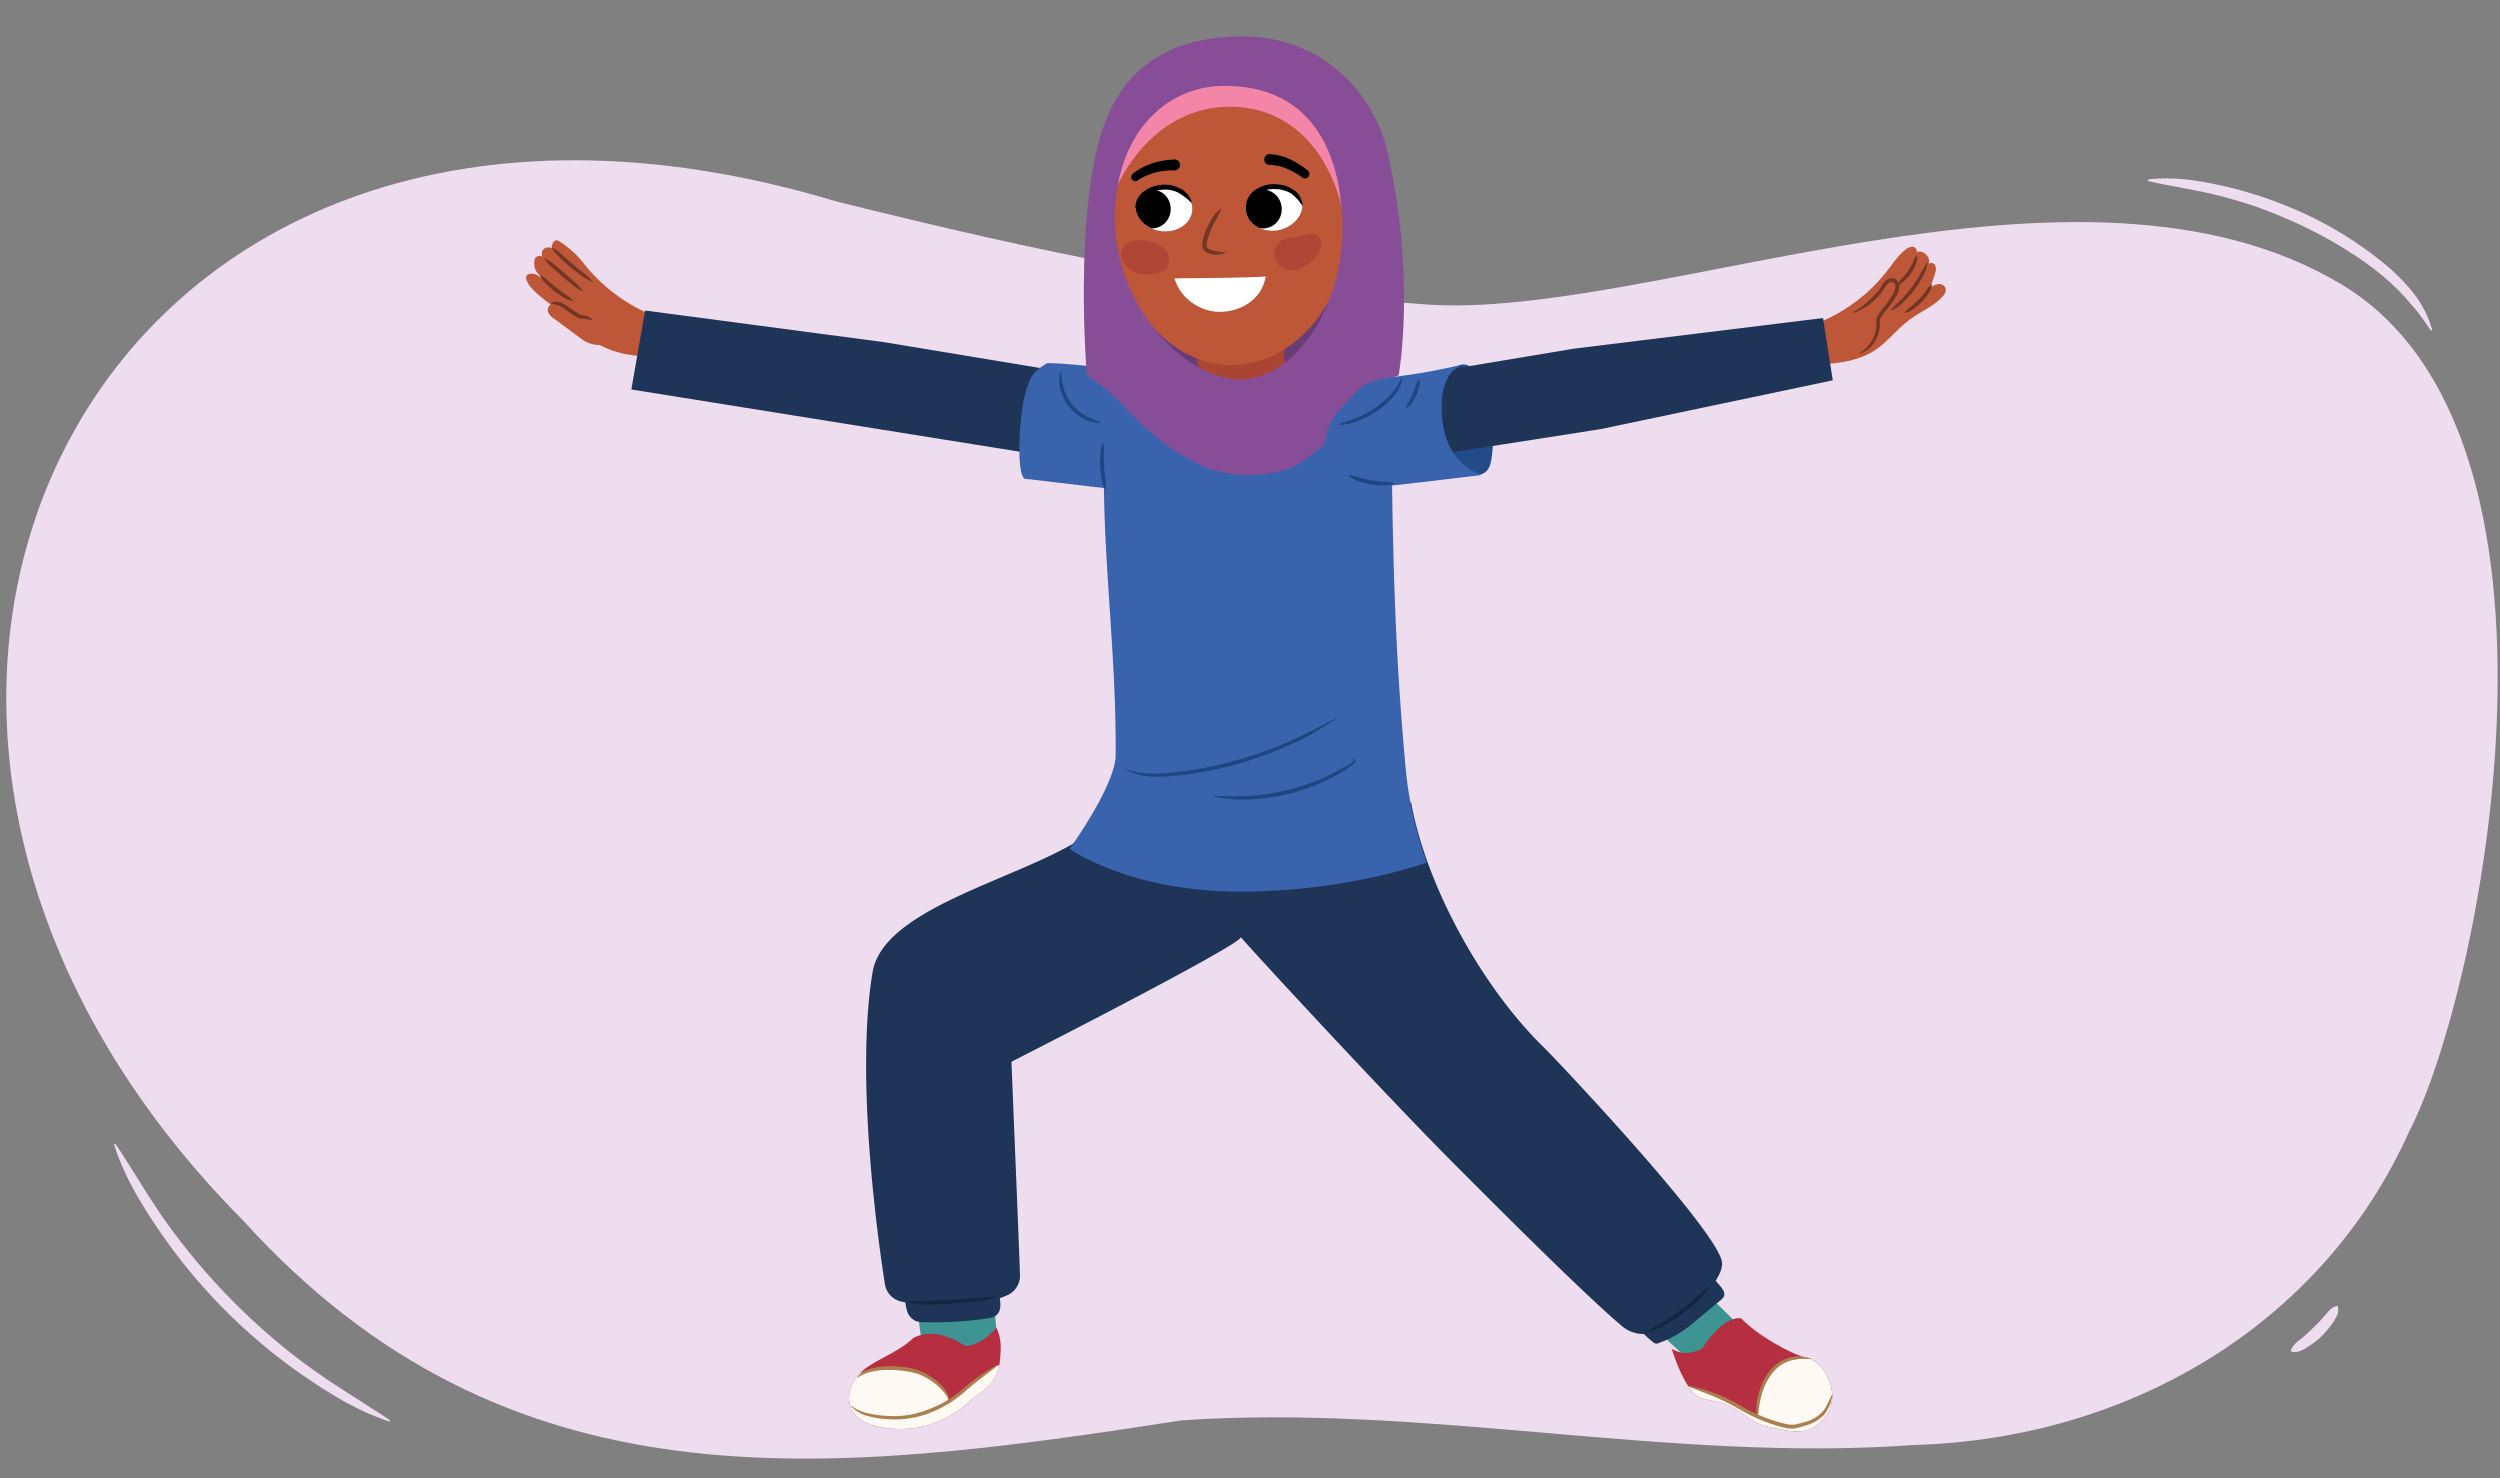 <svg xmlns="http://www.w3.org/2000/svg" xmlns:xlink="http://www.w3.org/1999/xlink" width="760" height="449.41" viewBox="0 0 760 449.41"><rect x="0" y="0" width="760" height="449.41" fill="#808080" stroke="none"/><defs><clipPath id="a"><polygon points="391.55 124.67 366.82 125.03 362.88 103.17 389.76 99.94 391.55 124.67" fill="#bd5738"/></clipPath><clipPath id="b"><polygon points="485.67 393.47 504.69 405.36 516.44 416.28 531.13 405.36 501.53 376.08 485.67 393.47" fill="#3d9493"/></clipPath><clipPath id="c"><path d="M298.79,359.48c.38,1.14,4.56,50.1,4.56,50.1l-15.18,3.1-8-5L273.74,361Z" fill="#3d9493"/></clipPath><clipPath id="d"><path d="M302.93,403.58c-5.24,6.07-9.62,5.58-9.62,5.58s-8.18-6.27-15.64-2.43c-2.64,2.55-5.84,4.22-9.3,6.1-4,2.17-8.9,4.75-10,10-2.5,11.43,13.45,12.53,20.92,11.11a31,31,0,0,0,13.21-6,29.62,29.62,0,0,0,3.42-3c7.27-4.45,7.76-8.77,8-10.9C304.64,407.73,303.9,406.06,302.93,403.58Z" fill="#b52f40"/></clipPath><clipPath id="e"><path d="M549.83,413c-3.9-1-9.26-3.66-15.15-7.69a47.63,47.63,0,0,1-5.41-4.55c-5.71-.69-11.8,9.17-11.8,9.17a12.78,12.78,0,0,1-4.57,1.41,9.12,9.12,0,0,1-4.69-1.32s2.73,9.37,6.79,13.62c2.19,2.3,5.86,1.88,8.57,2.85,6.31,2.26,8,6,14.5,7.4,7.26,1.52,12.21,2.91,17-3.42S554.84,414.2,549.83,413Z" fill="#b52f40"/></clipPath><clipPath id="f"><path d="M354.28,56.75c-5.46.36-8.47,2.35-9,5.4-.6,3.52,3,8,8.6,8.18,4.6.18,8.43-2.76,8.57-6.64S358.86,56.45,354.28,56.75Z" fill="#fff"/></clipPath><clipPath id="g"><path d="M386.48,56.56c5.47,0,8.6,1.8,9.32,4.82.82,3.47-2.51,8.14-8.06,8.71-4.58.46-8.59-2.23-9-6.09S381.89,56.55,386.48,56.56Z" fill="#fff"/></clipPath></defs><path d="M711.76,86.42c-80-47.9-209.45,10.9-278,6.15-64.51-4.47-116.69-15.75-179.38-31.3C29.11-6.58-80.5,215.6,73.88,371c80.52,88.9,176.91,77.65,285.3,60.79,74.2-5.12,148.54,12.95,222.72,7.48C646.78,437.45,706,403,732.41,343.92,754.27,302,788.64,132.48,711.76,86.42Z" fill="#eedcef"/><path d="M177.4,80a27.89,27.89,0,0,0-5.7-5.47c-.61-.47-2-1.57-2.73-1.47s-1.52,1.74-1.15,2.41c-2-.87-3.73.63-2.88,2.68-.45-.65-1.89-.33-2.27.36a4.81,4.81,0,0,0-.1,2.84c.44,1.7,1.25,1.81,2.1,3.35a5.22,5.22,0,0,0-2.42-1.46c-1-.17-2.1,0-2.3,1-.16.81.82,2.43,1.36,3,2.69,3.12,6,5.19,9.35,7.62,3.89,2.84,6.81,6.89,10.87,9.49,5.5,3.53,12.36,4,18.89,4.32a11.25,11.25,0,0,0,5.39-.61,5.71,5.71,0,0,0,3-6.41c-.6-2.33-2.9-4-5.13-4.56-.82-.22-1.67-.26-2.5-.41a15.92,15.92,0,0,1-3.5-1.14A51.34,51.34,0,0,1,177.4,80Z" fill="#bd5738"/><path d="M168.5,92.05a2.37,2.37,0,0,0-2,2.36,3.72,3.72,0,0,0,1.8,2.34l4.64,3.45,3.15,2.33a12.74,12.74,0,0,0,2.64,1.66,10.37,10.37,0,0,0,3.31.71c2.1.17,4.44,0,5.94-1.53a4.45,4.45,0,0,0,.75-5.12c-1.18-2.19-3.95-3-6.43-3.09-2.18-.13-4.28-.26-6.45-.55a7.16,7.16,0,0,1-1.72-.32,16.51,16.51,0,0,1-2.34-1.44A4.77,4.77,0,0,0,168.5,92.05Z" fill="#bd5738"/><path d="M167.48,92.22a2.29,2.29,0,0,1,1.82-.51,5.17,5.17,0,0,1,1.79.59c1.1.57,2,1.24,3,1.86l1.43,1a3.18,3.18,0,0,0,1.34.64,11,11,0,0,1,1.75.35,2.9,2.9,0,0,1,1.46,1.16.08.08,0,0,1,0,.11.07.07,0,0,1-.06,0,15.65,15.65,0,0,0-1.62-.39c-.5-.1-1-.1-1.68-.18a4.27,4.27,0,0,1-1.81-.73l-1.45-.94c-1-.64-1.92-1.35-2.84-1.92a6.74,6.74,0,0,0-3-.89.09.09,0,0,1-.08-.09A.09.09,0,0,1,167.48,92.22Z" fill="#733623"/><path d="M164.29,83.68a9.72,9.72,0,0,1,2.55,1.87c.8.67,1.6,1.33,2.42,2s1.66,1.26,2.51,1.86a10.44,10.44,0,0,1,2.46,2,.08.08,0,0,1,0,.11.07.07,0,0,1-.06,0,7.08,7.08,0,0,1-3-1.22,30.09,30.09,0,0,1-2.65-1.8,28.56,28.56,0,0,1-2.42-2.11,6.69,6.69,0,0,1-1.93-2.57.09.09,0,0,1,0-.11Z" fill="#733623"/><path d="M165.59,78.59a11.36,11.36,0,0,1,3.19,2.11c1,.79,2,1.61,2.92,2.42s1.91,1.65,2.84,2.51a12.07,12.07,0,0,1,2.59,2.82.07.07,0,0,1,0,.1.06.06,0,0,1-.07,0,11.91,11.91,0,0,1-3.18-2.11c-1-.79-2-1.6-2.93-2.42s-1.92-1.65-2.85-2.51a11.23,11.23,0,0,1-2.58-2.82.07.07,0,0,1,0-.1A0,0,0,0,1,165.59,78.59Z" fill="#733623"/><path d="M167.89,75.24a14.81,14.81,0,0,1,3.17,2.45c1,.87,2,1.74,3,2.58s2,1.69,3.06,2.53a15.39,15.39,0,0,1,3,2.69.08.08,0,0,1,0,.11.07.07,0,0,1-.06,0,11.08,11.08,0,0,1-3.53-2c-1.1-.77-2.16-1.6-3.19-2.45s-2-1.77-3-2.71a11,11,0,0,1-2.54-3.14.09.09,0,0,1,0-.11Z" fill="#733623"/><path d="M448.92,112.84a13.91,13.91,0,0,1,2.9,5.62,48,48,0,0,1,1.63,20.72c-.24,1.68-.69,3.53-2.09,4.48s-2.94.73-4.47.57a13.08,13.08,0,0,1-4.84-1.17,9.36,9.36,0,0,1-3-2.87c-2.26-3.18-3.28-7.05-4.76-10.67a32.32,32.32,0,0,1-1.89-5.11,7.28,7.28,0,0,1,.6-5.29,10.43,10.43,0,0,1,3.57-3.11,37,37,0,0,0,5.57-3.76,6.41,6.41,0,0,1,1.59-1.25,3.34,3.34,0,0,1,2.29,0A6.75,6.75,0,0,1,448.92,112.84Z" fill="#214c89"/><path d="M355.44,133.72c.56-8.21-25.37-19.54-25.37-19.54L268.63,104,196.12,94.4l-4.19,24,73.4,11.76,79.33,12.72S354.34,150,355.44,133.72Z" fill="#1f3557"/><ellipse cx="377.13" cy="84.49" rx="39.26" ry="40.97" fill="#6a3c75"/><polygon points="391.55 124.67 366.82 125.03 362.88 103.17 389.76 99.94 391.55 124.67" fill="#bd5738"/><g clip-path="url(#a)"><path d="M362.7,104.3c2.79-1.79,7.39-2.34,11.08-2.84,6.76-.91,19.78-1.94,18.77,4.5-1.27,8-10.29,9.6-17.53,9.78-3.44.09-8.37-1.64-11.28-2.81C359.79,111.35,359.15,106.58,362.7,104.3Z" fill="#942d2d" opacity="0.43"/></g><polygon points="485.67 393.47 504.69 405.36 516.44 416.28 531.13 405.36 501.53 376.08 485.67 393.47" fill="#3d9493"/><g clip-path="url(#b)"><path d="M523.69,383.79c-4.43,3.84-8,8.57-12.42,12.4a137.26,137.26,0,0,1-14.2,10.38,1.32,1.32,0,0,0,1.17,2.33c11-3.34,23.82-11.43,29-22.07C528.27,384.79,525.57,382.15,523.69,383.79Z" fill="#286674"/></g><path d="M298.79,359.48c.38,1.14,4.56,50.1,4.56,50.1l-15.18,3.1-8-5L273.74,361Z" fill="#3d9493"/><g clip-path="url(#c)"><path d="M306,390c-4.83,1.15-9.21,3.44-14.17,4.35-5.22,1-10.43.76-15.69,1.12-1.23.09-2.1,2-.71,2.61,9.17,3.95,24.56,3.25,32.76-2.88C310.66,393.31,309.31,389.19,306,390Z" fill="#286674"/></g><path d="M409.66,253.24a30.51,30.51,0,0,0,2.51,6.65,22,22,0,0,0,4.41,5.51,29.34,29.34,0,0,0,5.77,4.17c2.09,1.18,4.29,2.1,6.41,3.33a.08.08,0,0,1,0,.1.08.08,0,0,1-.07,0,24.08,24.08,0,0,1-6.82-2.62,30.3,30.3,0,0,1-6.05-4.2,22.63,22.63,0,0,1-4.52-5.86,12.9,12.9,0,0,1-1.79-7.1.06.06,0,0,1,.07-.06A.06.06,0,0,1,409.66,253.24Z" fill="#8082be"/><path d="M351.43,251.46a13.06,13.06,0,0,1,.16,5.39,27.26,27.26,0,0,1-1.23,5.27,26.15,26.15,0,0,1-2.3,4.91,13.24,13.24,0,0,1-3.46,4.13.08.08,0,0,1-.1,0,.09.09,0,0,1,0-.07c.85-1.6,1.88-3,2.72-4.53a30.81,30.81,0,0,0,2.1-4.78,30.28,30.28,0,0,0,1.29-5.06c.3-1.73.32-3.45.69-5.23,0,0,0-.07.08-.06S351.43,251.44,351.43,251.46Z" fill="#8082be"/><path d="M469.34,318.42c-18.57-18.05-35.73-48.89-40.33-74.35-.2-1.13-79.92-4-90.29-2.29-.19,21.28-69.17,28.19-73.45,53.74-5.86,35.08,3.18,91.12,3.73,94.78a6.46,6.46,0,0,0,5,5.38c6.69,1.53,20,3.39,32.24-1.94a6.48,6.48,0,0,0,3.84-5.87c0-1.89-2.6-65.1-2.6-65.1s69.81-35.48,69.76-37.88c.16.56,42.14,46.12,64.33,68.43,20.15,20.26,41.84,41.68,51.61,49.9a10,10,0,0,0,11,1.18c9.79-5.13,20.34-15.73,19.25-21C521.29,373.16,473.35,322.32,469.34,318.42Z" fill="#1f3557"/><path d="M304.07,395.72c.15,1.47,0,3.15-1.17,4.1a5.37,5.37,0,0,1-2.66.95,107.75,107.75,0,0,1-19.42,1.17,7.31,7.31,0,0,1-2.42-.34,4.91,4.91,0,0,1-2.67-3.09,14.22,14.22,0,0,1-.54-4.17,5.15,5.15,0,0,1,.34-2.53,4.94,4.94,0,0,1,1.65-1.66,38.89,38.89,0,0,1,20.89-7,4.67,4.67,0,0,1,3.15.71,4.36,4.36,0,0,1,1,1.52,12.94,12.94,0,0,1,1.46,5.26A46,46,0,0,0,304.07,395.72Z" fill="#1f3557"/><path d="M524.08,394.07a3.18,3.18,0,0,1-1,1.18l-7.81,6.47a34,34,0,0,1-10.81,6.5,2.05,2.05,0,0,1-1,.25,2.15,2.15,0,0,1-1.08-.57c-2.28-1.88-4.74-4.08-5-7a10.15,10.15,0,0,1,1.1-4.64c2.34-5.47,5.65-10.88,10.57-14.39a19.71,19.71,0,0,1,3.81-2.12,4.28,4.28,0,0,1,2-.58c.72.13,1.2.94,1.59,1.49,1.27,1.84,2.11,3.89,3.21,5.83a30,30,0,0,0,2.57,3.65C523.07,391.12,524.64,392.63,524.08,394.07Z" fill="#1f3557"/><path d="M276,395.67c2.29-.28,4.5-.14,6.74-.23s4.48-.22,6.72-.4l6.75-.45c2.25-.14,4.42-.4,6.7-.53l0,.15a18.24,18.24,0,0,1-6.65,1.5c-2.25.22-4.49.41-6.75.59s-4.52.28-6.79.28a21.33,21.33,0,0,1-6.78-.76Z" fill="#132744"/><path d="M500.75,404.79a44.58,44.58,0,0,1,5-3.07c1.65-1,3.26-2.07,4.82-3.22s3.06-2.34,4.52-3.6a52.79,52.79,0,0,1,4.44-3.8l.11.1a18.14,18.14,0,0,1-3.79,4.53,46.17,46.17,0,0,1-9.53,7,17.33,17.33,0,0,1-5.47,2.23Z" fill="#132744"/><path d="M302.93,403.58c-5.24,6.07-9.62,5.58-9.62,5.58s-8.18-6.27-15.64-2.43c-2.64,2.55-5.84,4.22-9.3,6.1-4,2.17-8.9,4.75-10,10-2.5,11.43,13.45,12.53,20.92,11.11a31,31,0,0,0,13.21-6,29.62,29.62,0,0,0,3.42-3c7.27-4.45,7.76-8.77,8-10.9C304.64,407.73,303.9,406.06,302.93,403.58Z" fill="#b52f40"/><g clip-path="url(#d)"><path d="M302.55,415.39c-.63.47-1.25.93-1.88,1.38a1.74,1.74,0,0,0-.59.5c-2.61,2-5.19,3.93-7.72,6.07a29.56,29.56,0,0,1-4,2.74c0-.07,0-.13,0-.2-.87-5.29-7.55-8.9-12.27-9.9-5.71-1.2-13.63-.17-18.17,3.68a1.43,1.43,0,0,0-.3,1.62c-3.61,2.63-4.09,7.39-.16,10.66a22.13,22.13,0,0,0,18.45,4.22,26.84,26.84,0,0,0,4.42-1.41,3,3,0,0,0,3.53,1.63c4.35-1.22,8.64-4.75,11.84-7.88s7.25-6.58,9.52-10.43C306.16,416.49,304.18,414.17,302.55,415.39Z" fill="#fff9f3"/></g><path d="M260.58,418.76a6.4,6.4,0,0,1,3.3-2.43,16.9,16.9,0,0,1,4-.82,32.86,32.86,0,0,1,8.11.28,17.75,17.75,0,0,1,7.56,3.08,15.53,15.53,0,0,1,3.06,2.72,9,9,0,0,1,1.93,3.59.07.07,0,0,1-.05.09s-.06,0-.07,0a18.67,18.67,0,0,0-5.42-5.56,16.63,16.63,0,0,0-7.18-2.79,34.45,34.45,0,0,0-7.85-.39,18.09,18.09,0,0,0-3.83.69,10.13,10.13,0,0,0-3.47,1.67.07.07,0,0,1-.1,0A.08.08,0,0,1,260.58,418.76Z" fill="#ab8050"/><path d="M303.42,415.05c-3.32,2.56-6.66,5-9.81,7.73a34.81,34.81,0,0,1-10.74,6.66,29,29,0,0,1-12.5,2,31.35,31.35,0,0,1-6.29-.88,10.68,10.68,0,0,1-5.47-3.16.08.08,0,0,1,0-.1.07.07,0,0,1,.09,0,13.17,13.17,0,0,0,5.58,2.43,34.8,34.8,0,0,0,6.13.73,27.9,27.9,0,0,0,12-2.07A33.91,33.91,0,0,0,293,422c1.61-1.34,3.24-2.68,5-3.89a38.37,38.37,0,0,1,5.42-3.2s.08,0,.09,0A.05.05,0,0,1,303.42,415.05Z" fill="#ab8050"/><path d="M549.83,413c-3.9-1-9.26-3.66-15.15-7.69a47.63,47.63,0,0,1-5.41-4.55c-5.71-.69-11.8,9.17-11.8,9.17a12.78,12.78,0,0,1-4.57,1.41,9.12,9.12,0,0,1-4.69-1.32s2.73,9.37,6.79,13.62c2.19,2.3,5.86,1.88,8.57,2.85,6.31,2.26,8,6,14.5,7.4,7.26,1.52,12.21,2.91,17-3.42S554.84,414.2,549.83,413Z" fill="#b52f40"/><g clip-path="url(#e)"><path d="M558.23,416c-6-3.82-14.31-4.59-19.23.93-3.31,3.71-4.62,8.94-4.92,14-.13.28-5.62-3-11.43-5.78a101.11,101.11,0,0,0-9.91-4s.46,6.13,2.17,7.84c3.36,3.34,20.8,14.31,22.5,15.87,4.34,1.21,21.17-17.93,21.17-17.93S561.7,416.9,558.23,416Z" fill="#fff9f3"/></g><path d="M534.29,431.12a14.07,14.07,0,0,1,.27-7.17,19.46,19.46,0,0,1,3-6.61,12.29,12.29,0,0,1,5.8-4.42,10,10,0,0,1,7.18.15.06.06,0,0,1,0,.09.08.08,0,0,1-.07,0,17.2,17.2,0,0,0-6.82.64,11.27,11.27,0,0,0-5.23,4.16,18.84,18.84,0,0,0-2.94,6.2,43.64,43.64,0,0,0-1.08,6.91.06.06,0,0,1-.07.06A.08.08,0,0,1,534.29,431.12Z" fill="#ab8050"/><path d="M513.46,421.29c2.08.46,4.13,1,6.16,1.67a47.69,47.69,0,0,1,5.93,2.44c1,.47,1.9,1,2.83,1.5s1.83,1.07,2.76,1.56a52.69,52.69,0,0,0,5.74,2.58,40.19,40.19,0,0,0,6,1.82,7.13,7.13,0,0,0,2.91.18c1-.23,2-.47,3-.79a11.05,11.05,0,0,0,5.19-3c1.33-1.5,2-3.52,3-5.44a.07.07,0,0,1,.09,0,.06.06,0,0,1,0,.07,12.16,12.16,0,0,1-2.36,6,12,12,0,0,1-5.59,3.41c-1,.35-2.06.62-3.11.87a4,4,0,0,1-.89.14,8,8,0,0,1-.86,0,12.31,12.31,0,0,1-1.63-.26,40.7,40.7,0,0,1-6.16-1.91,52.87,52.87,0,0,1-5.83-2.68c-.95-.51-1.87-1.07-2.77-1.59s-1.83-1-2.77-1.5c-3.75-1.91-7.78-3.19-11.7-4.85a.06.06,0,0,1,0-.09S513.43,421.29,513.46,421.29Z" fill="#ab8050"/><path d="M433.74,262.22s-24.9,9.08-57.92,8.81-50.66-13-50.66-13,13.94-19.17,14-28.54c.27-41.6-7-75.29-1.6-120.87l42.74,20.13,42.43-23.27c.55,46.13.29,82.78,4.73,129.46A115.25,115.25,0,0,0,433.74,262.22Z" fill="#3964ad"/><ellipse cx="374.44" cy="63.54" rx="36.61" ry="47.45" fill="#bd5738"/><path d="M373.79,32.44c20.94,0,34.36,17.17,36.45,44.57.14-1.84,5.12-55.56-36.7-55.82-22.35,0-39.93,22.32-39.93,52.35,0,1.89.07,3.77.21,5.61C335.91,51.75,352.85,32.44,373.79,32.44Z" fill="#f385a9"/><path d="M371.22,63.59A31.56,31.56,0,0,1,369,68a27.45,27.45,0,0,0-1.8,4.45,10,10,0,0,0-.43,2.2c0,.53.42,1,1.08,1.26a17,17,0,0,0,4.64.75.09.09,0,0,1,.08.1.08.08,0,0,1,0,.07,6.78,6.78,0,0,1-5.13.21,3.37,3.37,0,0,1-1.26-.8,2.45,2.45,0,0,1-.68-1.51,9.58,9.58,0,0,1,.4-2.66,20.33,20.33,0,0,1,2-4.69,10.4,10.4,0,0,1,3.22-3.88.09.09,0,0,1,.13.11Z" fill="#733623"/><path d="M357.05,84.62c1.74,6.28,8.12,10.19,13.64,10.19,6,0,12.75-3.29,14.12-10.76C379.47,84.46,366.05,84.55,357.05,84.62Z" fill="#fff"/><path d="M357.05,51.8a23.92,23.92,0,0,0-2.93.11,20.2,20.2,0,0,0-2.88.51,18.76,18.76,0,0,0-2.76,1A14,14,0,0,0,346,54.75l-.09.07a1.25,1.25,0,0,1-1.54-2,16.15,16.15,0,0,1,2.92-1.9,21.72,21.72,0,0,1,3.11-1.3,23.4,23.4,0,0,1,3.28-.8,27,27,0,0,1,3.35-.33,1.64,1.64,0,1,1,.15,3.28h-.15Z"/><path d="M395.8,53.89a23.86,23.86,0,0,0-2.3-1.48,25.49,25.49,0,0,0-2.47-1.2A13.16,13.16,0,0,0,386,50.14h0a1.65,1.65,0,0,1-1.67-1.61,1.63,1.63,0,0,1,1.61-1.67H386a16.18,16.18,0,0,1,6.27,1.61A27.78,27.78,0,0,1,395,50a24.81,24.81,0,0,1,2.54,1.82,1.35,1.35,0,0,1-1.66,2.13Z"/><path d="M354.28,56.75c-5.46.36-8.47,2.35-9,5.4-.6,3.52,3,8,8.6,8.18,4.6.18,8.43-2.76,8.57-6.64S358.86,56.45,354.28,56.75Z" fill="#fff"/><g clip-path="url(#f)"><ellipse cx="350.2" cy="63.54" rx="5.9" ry="5.7" transform="translate(273.81 411.16) rotate(-87.89)"/></g><path d="M362.08,61.55A19.42,19.42,0,0,0,358,58.47a9.09,9.09,0,0,0-4.86-.76,9.49,9.49,0,0,0-4.67,1.59,12.63,12.63,0,0,0-3.17,3.92h0a.1.1,0,0,1-.13,0,.08.08,0,0,1,0-.07,6,6,0,0,1,2.54-4.94,9.31,9.31,0,0,1,2.54-1.41,13.37,13.37,0,0,1,2.79-.61,9.79,9.79,0,0,1,5.59,1.06,6.66,6.66,0,0,1,3.66,4.18.09.09,0,0,1-.07.11.11.11,0,0,1-.08,0Z"/><path d="M386.48,56.56c5.47,0,8.6,1.8,9.32,4.82.82,3.47-2.51,8.14-8.06,8.71-4.58.46-8.59-2.23-9-6.09S381.89,56.55,386.48,56.56Z" fill="#fff"/><g clip-path="url(#g)"><ellipse cx="383.95" cy="63.54" rx="5.7" ry="5.9" transform="translate(-4.43 38.79) rotate(-5.75)"/></g><path d="M378.84,61.77a6.68,6.68,0,0,1,3.38-4.41A9.85,9.85,0,0,1,387.74,56a13,13,0,0,1,2.82.44,9.13,9.13,0,0,1,2.62,1.24A6,6,0,0,1,396,62.4a.09.09,0,0,1-.09.09.08.08,0,0,1-.07,0h0a12.59,12.59,0,0,0-3.41-3.71,9.51,9.51,0,0,0-4.76-1.29,9.06,9.06,0,0,0-4.8,1.07A19.08,19.08,0,0,0,379,61.84h0a.1.1,0,0,1-.13,0A.09.09,0,0,1,378.84,61.77Z"/><path d="M344.54,73.18a11.75,11.75,0,0,1,8.35,1.64,2.35,2.35,0,0,1,1.17,1l.1.16a8,8,0,0,1,.7.92c1,1.61.5,4.91-1,5.45a13.59,13.59,0,0,1-6.41,1,8.12,8.12,0,0,1-6.43-4.48C339.85,76.17,342.54,73.47,344.54,73.18Z" fill="#a13131" opacity="0.43"/><path d="M388.42,74.07c1.13-1.39,2.9-1.62,4.33-1.85,2.61-.42,9.43-3.12,8.84,2.32-.48,4.36-6.3,7.87-8.9,7.65a6.2,6.2,0,0,1-4.05-1.6A5.46,5.46,0,0,1,388.42,74.07Z" fill="#a13131" opacity="0.43"/><path d="M311.45,145.52c30.22,3.64,44.92,5.18,44.92,5.18L361.25,123c-3.09-4.57-15.78-9.62-15.78-9.62s-16.76-2.9-27.1-3c-5.1,2.93-5.33,5.09-6.5,8.53C310.13,124.06,308.65,143.56,311.45,145.52Z" fill="#3964ad"/><path d="M421.72,45.86c-3.69-16-18.39-34.78-44-34.78-24.78,0-37.08,12-42.45,27.94-8.91,26.34-4.88,75.09-4.88,75.09,13.63,8.43,13.75,16.1,32.94,26.5,10.82,5.86,25.88,4.15,31.72.24,18.25-12.24,14.26-21,30.13-26.74C425.2,114.11,430.6,84.48,421.72,45.86Zm-44.5,69.5c-17.42,0-38.31-22.86-38.31-48.72s15.36-40.21,32.57-40.52c24.5-.44,36,16.5,36.6,41.9C408.69,93.87,393,115.36,377.22,115.36Z" fill="#884d97"/><path d="M573.84,82.15c1.74-2.24,3.33-4.66,5.59-6.37a3,3,0,0,1,2.1-.78c.76.09,1.43,1,1.06,1.64,2-.87,4.56,1.61,3.71,3.67.45-.66,1.58-.37,2,.33a3.2,3.2,0,0,1,0,2.32,21.83,21.83,0,0,1-1.94,4.91,6.09,6.09,0,0,1,2.71-1.48,2.12,2.12,0,0,1,2.45,1.4,2.75,2.75,0,0,1-.88,2.21c-2.68,3.12-6.72,4.67-10,7.1-3.89,2.84-6.82,6.89-10.87,9.5-5.5,3.53-12.37,4-18.9,4.31a11.1,11.1,0,0,1-5.38-.6,5.73,5.73,0,0,1-3-6.42c.6-2.32,2.9-4,5.13-4.56.82-.21,1.67-.26,2.5-.41a16.44,16.44,0,0,0,3.5-1.13,51.8,51.8,0,0,0,13.94-8.86A50.86,50.86,0,0,0,573.84,82.15Z" fill="#bd5738"/><path d="M563.12,95a26.41,26.41,0,0,0,8-6.78c.54-.69.94-1.44,1.54-2.23a3.16,3.16,0,0,1,2.8-1.39,2.08,2.08,0,0,1,1.51,1,2.88,2.88,0,0,1,.39,1.62,6.17,6.17,0,0,1-.89,2.81,35.77,35.77,0,0,1-3.22,4.44,20.77,20.77,0,0,0-1.51,2.13,1.73,1.73,0,0,0-.27,1c0,.39,0,.91,0,1.38a10,10,0,0,1-1.8,5.29,8.63,8.63,0,0,1-4.4,3.28.07.07,0,0,1-.06-.13,11,11,0,0,0,3.69-3.66,9.68,9.68,0,0,0,1.52-4.82c0-.43,0-.81,0-1.32a2.83,2.83,0,0,1,.39-1.56,21.91,21.91,0,0,1,1.57-2.29,34.77,34.77,0,0,0,3.05-4.33,5.27,5.27,0,0,0,.78-2.27c0-.77-.29-1.34-.88-1.42a1.61,1.61,0,0,0-1,.21,2.68,2.68,0,0,0-.84.75c-.5.63-1,1.47-1.56,2.18a16.93,16.93,0,0,1-8.82,6.28.08.08,0,0,1-.09,0A.08.08,0,0,1,563.12,95Z" fill="#733623"/><path d="M582.72,77.53a4.42,4.42,0,0,1-.35,2.81,12,12,0,0,1-3.12,4.72,11.07,11.07,0,0,1-1.07.87,3.76,3.76,0,0,0-.42.36c-.11.13-.23.21-.17.44h0a.08.08,0,0,1-.06.1h0c-.31-.07-.42-.54-.33-.81a1.82,1.82,0,0,1,.37-.75c.36-.4.65-.64,1-1a16.18,16.18,0,0,0,1.6-2.08,16.43,16.43,0,0,0,1.28-2.28,9.8,9.8,0,0,1,1.2-2.43.08.08,0,0,1,.12,0Z" fill="#733623"/><path d="M586,79.76a11.06,11.06,0,0,1-1.55,4.45,29,29,0,0,1-2.53,4,30.27,30.27,0,0,1-3.17,3.52,11.68,11.68,0,0,1-3.86,2.71.09.09,0,0,1-.1,0,.08.08,0,0,1,0-.07A36.47,36.47,0,0,1,578,91a37.89,37.89,0,0,0,3-3.49,37.37,37.37,0,0,0,2.54-3.79,32.59,32.59,0,0,1,2.37-4,.07.07,0,0,1,.1,0S586,79.74,586,79.76Z" fill="#733623"/><path d="M587.32,86.44a5.49,5.49,0,0,1-1.15,2.91,16.05,16.05,0,0,1-1.95,2.47,17.21,17.21,0,0,1-2.39,2A5.61,5.61,0,0,1,579,95.1a.07.07,0,0,1-.08-.07.07.07,0,0,1,0-.06,12.41,12.41,0,0,1,2.29-2,25.69,25.69,0,0,0,4.09-4.25,11.86,11.86,0,0,1,1.9-2.36.09.09,0,0,1,.12,0S587.32,86.42,587.32,86.44Z" fill="#733623"/><path d="M407.16,129.43c-.62-9.17,18.92-14.69,18.92-14.69L478.4,106l75.82-9.32,2.94,18.94-70.52,14.83-69,10.77S408.26,145.73,407.16,129.43Z" fill="#1f3557"/><path d="M443.82,111c-22.51,5.34-26.49,2.08-33,9.66-3.5,4-9,7.69-8.26,19.17.7,9.09,13.62,6.55,16.23,8.11,1.44.22,31.65-3.55,31.65-3.55-.19-.21-12.2-2.88-12.2-20.66C438.22,112.78,443.8,111.64,443.82,111Z" fill="#3964ad"/><path d="M410,144.41a16.2,16.2,0,0,1,3.49.85,33.89,33.89,0,0,0,3.43.76,34.47,34.47,0,0,0,3.5.43,16.94,16.94,0,0,1,3.57.35V147a7.93,7.93,0,0,1-3.62.57,23.68,23.68,0,0,1-3.66-.31,22.85,22.85,0,0,1-3.55-.92,7.52,7.52,0,0,1-3.23-1.75Z" fill="#1d4682"/><path d="M335.43,134.88a13.09,13.09,0,0,1,.14,3.52c0,1.16,0,2.32.08,3.47s.16,2.31.29,3.46a14.09,14.09,0,0,1,.25,3.52l-.14,0a8.07,8.07,0,0,1-1.17-3.4,30.19,30.19,0,0,1-.44-3.55,28.65,28.65,0,0,1,.05-3.59,7.88,7.88,0,0,1,.79-3.5Z" fill="#1d4682"/><path d="M322.51,113.05a37.79,37.79,0,0,0,.95,5.23,14.13,14.13,0,0,0,6.34,8,33.61,33.61,0,0,0,4.89,2.09l0,.15a9.23,9.23,0,0,1-5.39-1.31,13.64,13.64,0,0,1-6.86-8.63,9,9,0,0,1-.05-5.55Z" fill="#1d4682"/><path d="M426.1,114.71a6.06,6.06,0,0,1-.65,3.18,12.85,12.85,0,0,1-1.85,2.69,25.93,25.93,0,0,1-4.8,4.26,29.82,29.82,0,0,1-5.67,3,15.35,15.35,0,0,1-6.22,1.33l0-.14c2-.82,3.95-1.35,5.85-2.16a28.62,28.62,0,0,0,5.38-3,29.36,29.36,0,0,0,4.69-4,15.89,15.89,0,0,0,3.16-5.17Z" fill="#1d4682"/><path d="M431.42,115.33a3.79,3.79,0,0,1-.06,2.47,13.86,13.86,0,0,1-.78,2.33,14.52,14.52,0,0,1-1.19,2.15,4,4,0,0,1-1.77,1.72l-.12-.09a6.52,6.52,0,0,1,1-2.19c.37-.68.71-1.37,1-2.08s.59-1.42.84-2.14a6,6,0,0,1,1-2.19Z" fill="#1d4682"/><path d="M342.19,233.75c5.3,2,11,1.52,16.5.84a110.86,110.86,0,0,0,16.45-3.28A112.63,112.63,0,0,0,391,225.79c5.14-2.23,10.08-4.86,15.07-7.47l.08.12a78.24,78.24,0,0,1-14.73,8.32,115.17,115.17,0,0,1-16,5.72,113.31,113.31,0,0,1-16.64,3.17,50.14,50.14,0,0,1-8.5.44,17.84,17.84,0,0,1-8.19-2.21Z" fill="#1d4682"/><path d="M411.17,231.18c-.08-.17.12-.37.27-.37a.57.57,0,0,1,.46.11.69.69,0,0,1,0,.93,7.66,7.66,0,0,1-1.18,1,27,27,0,0,1-2.44,1.67c-.84.52-1.68,1-2.56,1.46s-1.75.92-2.65,1.32a62.22,62.22,0,0,1-11.1,4,63.27,63.27,0,0,1-11.68,1.69,39.17,39.17,0,0,1-11.73-.94l0-.14c3.92.1,7.78.25,11.65,0a66.53,66.53,0,0,0,22.4-5.58q1.34-.59,2.61-1.26c.87-.43,1.72-.91,2.56-1.38s1.69-.94,2.55-1.41c.4-.24.89-.47,1.21-.71.15-.11.22-.33.17-.39s-.39-.16-.37,0Z" fill="#1d4682"/><path d="M35.08,347.7c5.66,8.42,10.51,17.1,16.42,25.18a195.89,195.89,0,0,0,42,42.32l6.13,4.31c2.1,1.34,4.19,2.71,6.28,4.09l3.18,2,3.15,2.06c2.14,1.31,4.26,2.66,6.35,4.13l-.2.39c-2.4-.82-4.75-1.78-7.1-2.77l-3.42-1.67L104.52,426c-2.18-1.29-4.37-2.59-6.53-3.93l-6.33-4.24a171.3,171.3,0,0,1-42.81-43.06c-5.73-8.37-11.15-17.11-14.17-26.87Z" fill="#eedcef"/><path d="M653,54.52a57.42,57.42,0,0,1,12.84.18,120.63,120.63,0,0,1,12.62,2.45,125.5,125.5,0,0,1,12.3,3.76c4,1.5,8,3.14,11.86,5A115.78,115.78,0,0,1,724.3,79.72a60.75,60.75,0,0,1,9.21,9.14,32.14,32.14,0,0,1,5.9,11.51l-.41.18c-1.18-1.78-2.36-3.5-3.62-5.16-.65-.81-1.27-1.64-2-2.41s-1.34-1.57-2-2.33a71.23,71.23,0,0,0-9.1-8.42c-1.63-1.29-3.33-2.49-5-3.66-.86-.59-1.74-1.15-2.63-1.71s-1.74-1.15-2.64-1.67c-3.56-2.2-7.24-4.16-11-6s-7.59-3.49-11.49-5-7.88-2.77-11.91-3.91-8.13-2-12.23-2.78S657.1,56,652.93,55Z" fill="#eedcef"/><path d="M710.73,397.19a4.42,4.42,0,0,1-.3,2.79,19.29,19.29,0,0,1-1.33,2.23,26.5,26.5,0,0,1-3.33,4,25.77,25.77,0,0,1-4.1,3.19,18,18,0,0,1-2.27,1.26,5,5,0,0,1-2.78.25l-.21-.39a5.41,5.41,0,0,1,.7-1.27,5.5,5.5,0,0,1,.82-.95,7.27,7.27,0,0,1,.92-.76l.92-.74c1.21-1,2.35-2.1,3.48-3.19s2.22-2.21,3.26-3.39l.78-.9a10.78,10.78,0,0,1,.77-.9,5.36,5.36,0,0,1,2.29-1.43Z" fill="#eedcef"/></svg>